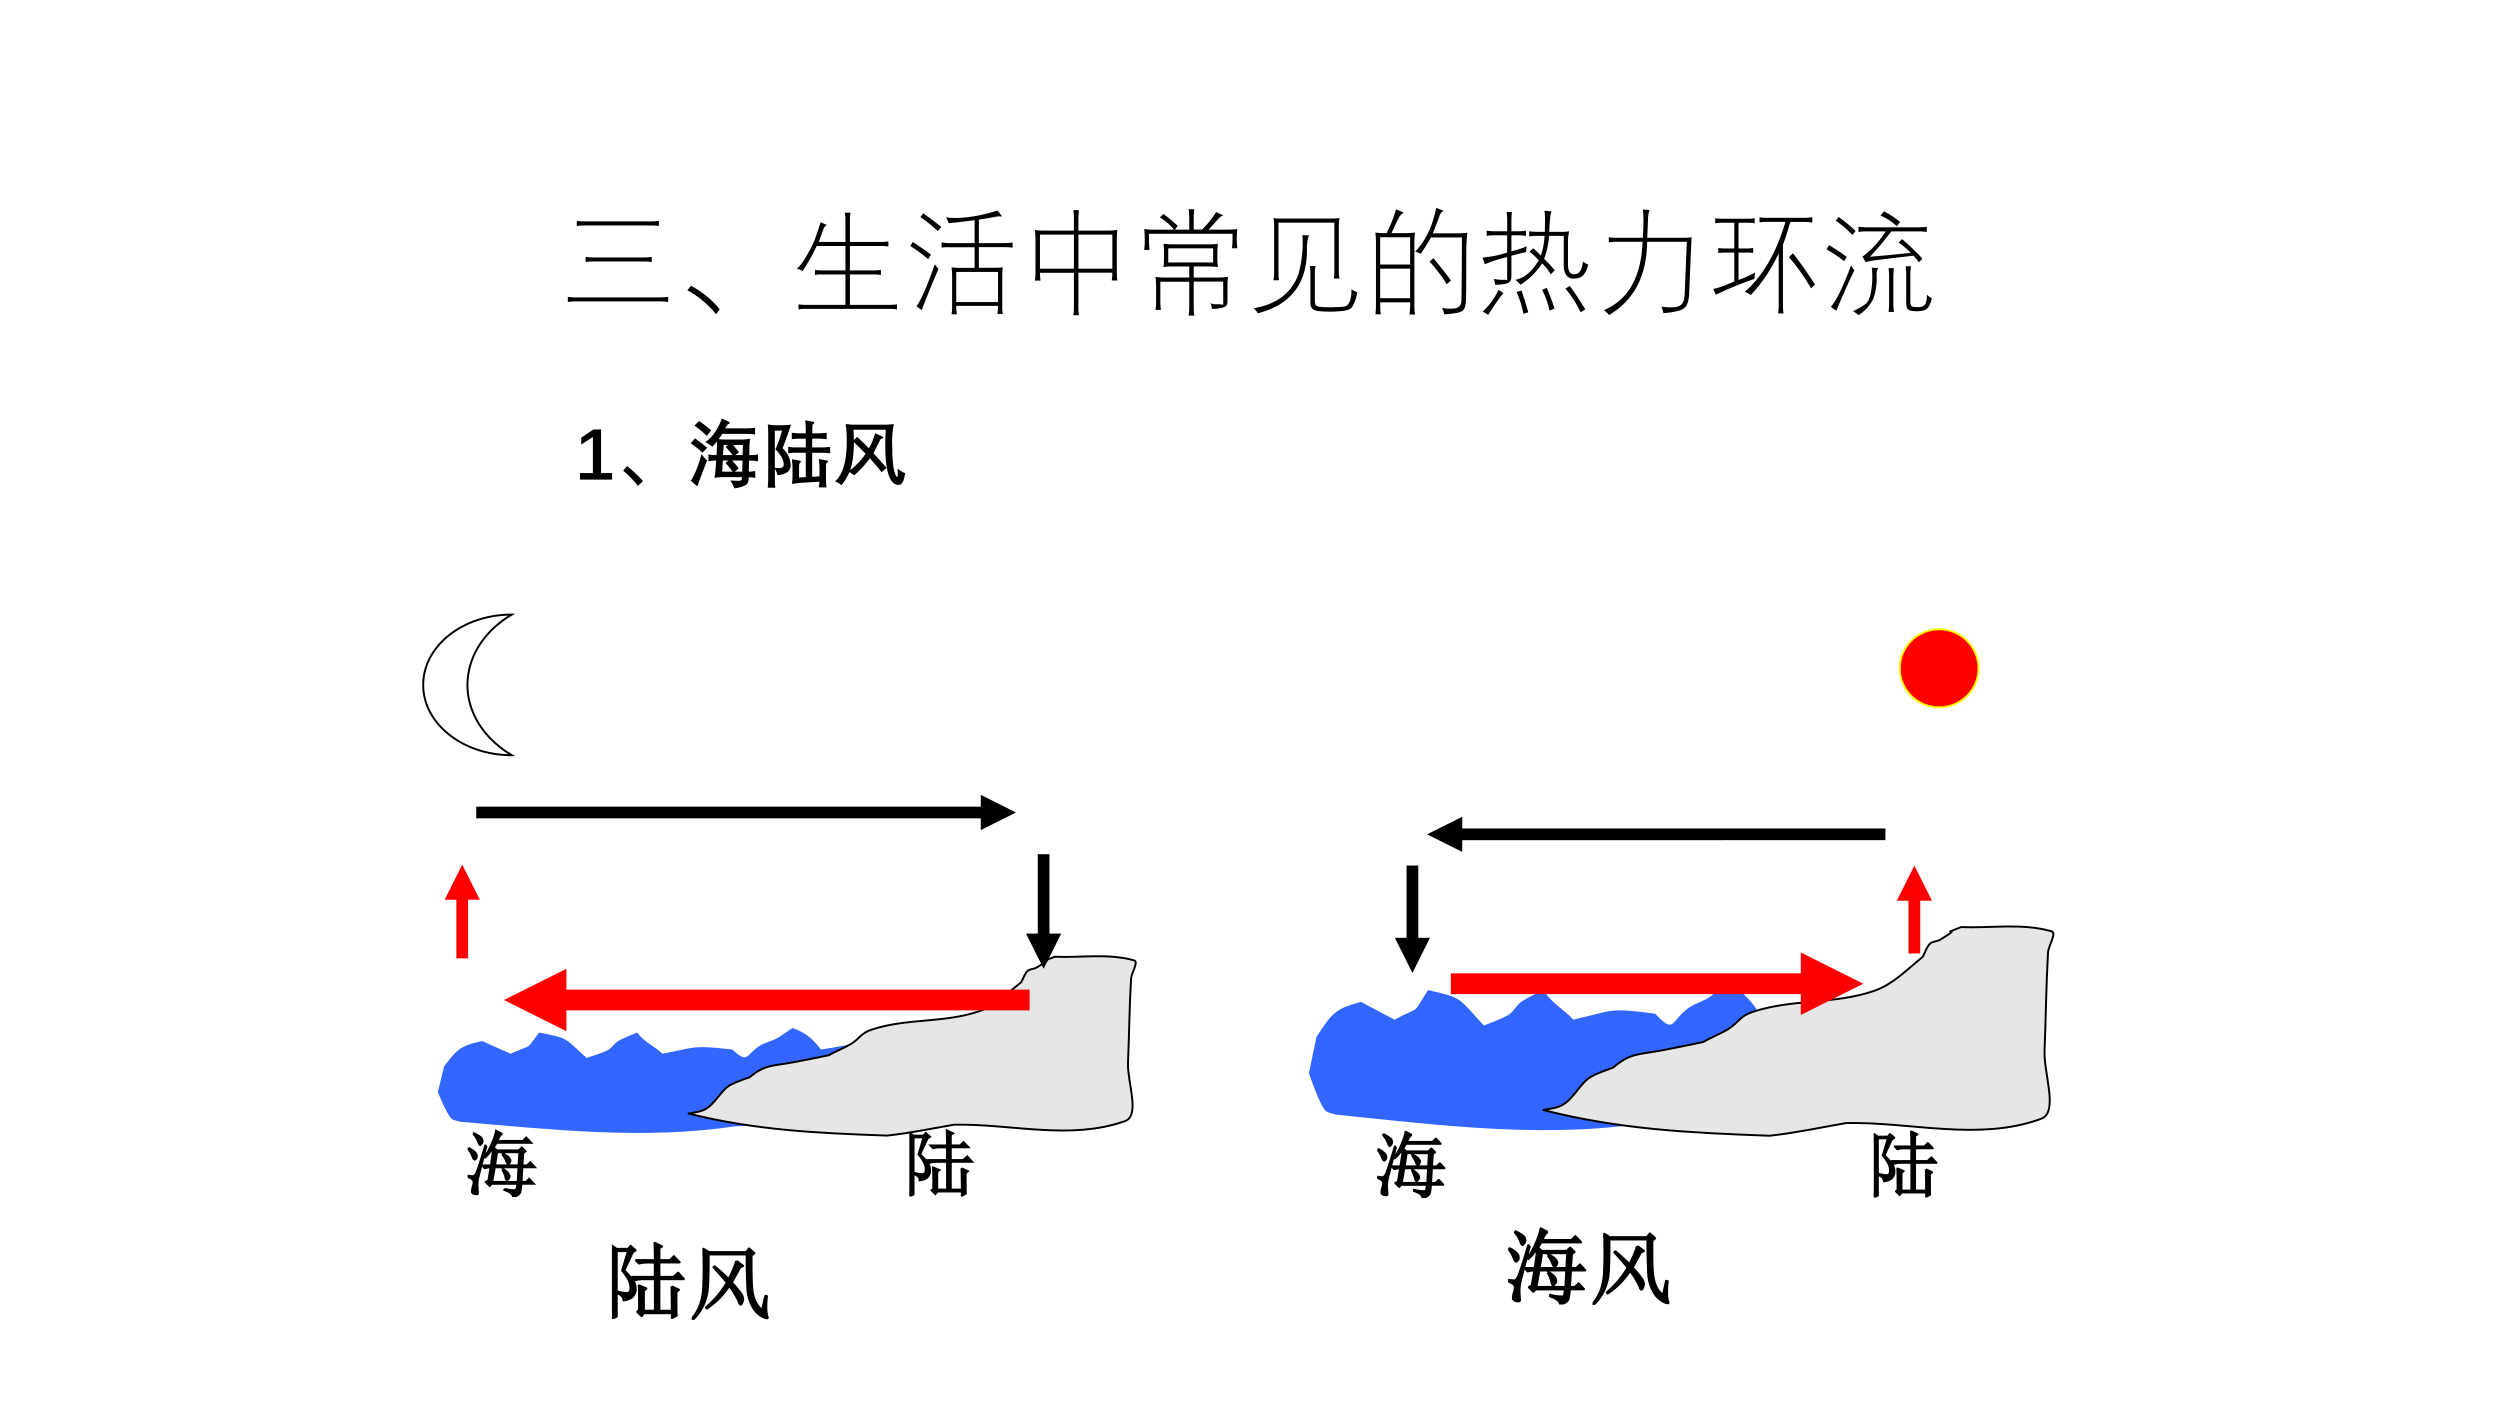 <svg xmlns="http://www.w3.org/2000/svg" xmlns:xlink="http://www.w3.org/1999/xlink" width="1280" height="720" viewBox="0 0 960 540"><rect x="0" y="0" width="960" height="540" fill="#333333" stroke="none"/><g data-name="P"><clipPath id="a"><path fill-rule="evenodd" d="M0 540h960V0H0Z"/></clipPath><g clip-path="url(#a)"><path fill="#fff" fill-rule="evenodd" d="M0 540h960V0H0Z"/></g></g><g data-name="P"><symbol id="b"><path d="M0 .09h.178v.495L.018.482v.094l.167.112H.29V.09h.152V0H0v.09Z"/></symbol><use xlink:href="#b" transform="matrix(27.96 0 0 -27.96 222.696 184.162)"/><symbol id="c"><path d="m0 .209.054.063C.131.21.204.142.272.066L.202 0C.138.081.071.151 0 .209Z"/></symbol><symbol id="d"><path d="M.43.959.519.916C.53.91.536.903.536.896.535.89.528.883.515.88.507.876.5.869.494.858L.492.854a1.18 1.18 0 0 0-.018-.03h.307c.033 0 .067.003.104.008V.738a.707.707 0 0 1-.104.01H.435a1.372 1.372 0 0 0-.05-.073A.587.587 0 0 1 .465.67H.71c.026 0 .062.003.108.01a.59.59 0 0 1-.01-.094L.805.456h.024c.031 0 .063.003.096.01V.37a.688.688 0 0 1-.096.01H.803L.799.228h.008a.52.52 0 0 1 .08.01V.142a.488.488 0 0 1-.08.01h-.01a.18.18 0 0 0 0-.02C.795.09.782.061.757.045A.415.415 0 0 0 .6 0a.471.471 0 0 1-.055.107A3.887 3.887 0 0 1 .648.103C.687.102.705.111.703.13l.002.023H.441A.816.816 0 0 1 .327.144.54.54 0 0 1 .34.238l.011.143H.34a.704.704 0 0 1-.096-.01v.094A.552.552 0 0 1 .339.456h.017l.006.13c0 .023 0 .042-.002.057A1.49 1.49 0 0 0 .299.571.706.706 0 0 1 .2.635C.29.69.368.798.43.96M.226.383A26.298 26.298 0 0 1 .091.027L.002.104C.058.188.107.311.15.472A.374.374 0 0 1 .226.383M.051.86l.064.064C.16.894.217.851.282.797L.222.719A1.24 1.24 0 0 1 .052.86M0 .617l.06.069C.128.637.184.594.226.557L.163.488C.112.538.057.58 0 .618M.66.272.605.228h.103l.005.153H.572A1.62 1.62 0 0 0 .66.273M.442.38.433.228h.143a1.282 1.282 0 0 1-.097.12l.04.033H.442m.222.113L.611.456h.102l.005.14H.582C.618.553.646.52.664.493M.446.456h.129A1.116 1.116 0 0 1 .48.57l.034.026h-.06L.444.456Z"/></symbol><symbol id="e"><path d="M.376.554h.146v.12H.425A1.23 1.23 0 0 1 .33.667v.089A1.16 1.16 0 0 1 .425.748h.097v.07c0 .017-.003.053-.008.108L.606.91C.626.907.636.902.639.896.641.89.635.882.621.872.615.869.612.853.612.826V.748h.097c.024 0 .058.003.1.007V.667C.768.671.736.674.71.675h-.1V.554h.147c.026 0 .06.003.1.008V.474A2.344 2.344 0 0 1 .76.48H.61V.15A2.154 2.154 0 0 1 .71.157v.129C.71.302.707.338.702.394L.796.378C.817.374.828.369.829.364.83.36.823.35.807.337.802.334.8.319.8.294V.105C.8.073.803.04.807.005H.702A1.767 1.767 0 0 1 .71.083L.442.067a1.721 1.721 0 0 1-.11-.015c.005.042.008.076.008.1v.13C.34.3.337.337.332.393L.424.376C.442.373.452.368.454.363V.36C.454.354.45.347.44.338A.026.026 0 0 1 .432.323.183.183 0 0 1 .43.29V.14l.092.007v.334H.376A.876.876 0 0 1 .281.473v.09a.938.938 0 0 1 .095-.01M.001.87A.667.667 0 0 1 .106.858h.09c.016 0 .056.003.122.008A3.944 3.944 0 0 0 .203.544a.334.334 0 0 0 .112-.23C.315.23.255.183.135.173A.324.324 0 0 1 .098.26V.095C.097.08.099.049.104 0H0l.006.094v.672C.006.794.004.829 0 .87M.097.785v-.51A.651.651 0 0 1 .152.27C.198.27.22.287.219.321.219.336.216.354.21.375a.384.384 0 0 1-.106.152C.144.614.174.7.195.785H.098Z"/></symbol><symbol id="f"><path d="M.478.37A1.417 1.417 0 0 0 .263.136a.31.31 0 0 1-.066.044A.772.772 0 0 0 .089 0 .312.312 0 0 1 0 .051c.108.1.162.283.161.553 0 .04 0 .08-.003.124A.944.944 0 0 1 .145.84C.199.835.239.832.265.832H.69c.028 0 .067.003.118.008A1.222 1.222 0 0 1 .786.523c0-.208.019-.34.055-.398.005-.007.01-.01.013-.01C.858.117.86.12.861.127A2.2 2.2 0 0 1 .86.229.392.392 0 0 1 .962.165C.95.062.922.008.875.004.752.006.691.185.69.542c0 .076.002.149.006.22H.254L.258.618l.045.047C.373.601.426.548.465.508A.778.778 0 0 1 .55.715L.63.678C.653.668.664.661.663.656.664.65.654.644.632.636.627.633.62.623.61.605A4.366 4.366 0 0 0 .528.44c.06-.065.12-.132.18-.202L.639.178A2.755 2.755 0 0 1 .478.37m-.22.215C.258.425.242.3.208.208A.918.918 0 0 1 .42.432a5.469 5.469 0 0 1-.162.16V.585Z"/></symbol><use xlink:href="#c" transform="matrix(27.96 0 0 -27.96 239.31 186.579)"/><use xlink:href="#d" transform="matrix(27.96 0 0 -27.96 265.208 187.507)"/><use xlink:href="#e" transform="matrix(27.96 0 0 -27.96 294.82 187.302)"/><use xlink:href="#f" transform="matrix(27.96 0 0 -27.96 320.65 186.333)"/><symbol id="g"><path d="M-2147483500-2147483500Z"/></symbol><use xlink:href="#g" transform="matrix(27.96 0 0 -27.96 60043638000 -60043638000)"/></g><path fill="#36f" fill-rule="evenodd" d="M170.54 409.5c5.29-7.13 6.87-8 14.58-9.75 2.42 1.12 4.83 2.12 7.25 3.25 1.2.5 3.71 1.62 3.71 1.62 8.92-4 5.39-.87 10.96-8.12 11.61 2.25 9.57 2 18.21 9.75 1.39-.5 6.87-2.13 8.54-3.25 1.3-.88 2.32-2.5 3.62-3.25 2.33-1.38 7.25-3.25 7.25-3.25 2.97 3.87 6.32 5 9.75 8.12 13.38-2.5 10.96-3.37 26.75-1.62 6.5 5.87 4.92 2 10.96-1.63 2.32-1.37 5.02-1.75 7.25-3.25 1.67-1.12 3.25-2.25 4.92-3.37 4.83 1.75 7.34 3.62 10.96 8.25 9.29-1.25 15.42-3.63 24.24-1.63.47.5 5.76 7 4.92 8.13-1.76 2.37-4.92 1.12-7.33 1.62-7.71 3.63-14.21 9.75-21.83 13.13-10.03 13-13.38 7-32.88 8.25-35.11 5.25-70.59 1.25-105.79-1.75-1.21-.5-2.7-.38-3.63-1.63-2.04-2.75-4.82-9.75-4.82-9.75.83-3.25 2.41-9.87 2.41-9.87Z" data-name="P"/><g data-name="P"><path fill="#e7e6e6" fill-rule="evenodd" d="M264.38 427.61c1.96-.43 4.02-.54 5.9-1.4 4.3-1.92 6.27-7.5 10.48-9.75 2.24-1.17 7.08-2.78 7.08-2.78 5.91-4.93 8.68-4.29 16.38-5.68 4.66-.86 14.06-2.79 14.06-2.79 2.69-1.6 5.55-2.57 8.24-4.17 3.76-2.25 3.76-4.18 8.24-5.68 13.25-4.4 27.67-2.47 41.01-6.97 6.35-2.14 11.01-6.96 16.38-11.25.81-1.39 1.26-3.1 2.33-4.18.99-.96 2.42-.75 3.49-1.39 9.14-5.36-1.61-.75 7.08-4.18 10.12.43 20.59-1.39 30.44 1.4 1.88.53-.98 4.6-1.16 6.96-.63 10.71-.72 21.54-1.17 32.25-.35 7.5 4.84 20.36-1.16 22.5-20.95 7.5-43.79.96-65.63 1.39-8.87 1.5-16.75 3.22-25.79 4.18-26.96-.96-50.33-2.03-76.2-8.46Z"/><path fill="none" stroke="#000" stroke-linejoin="round" stroke-width=".75" d="M264.38 427.61c1.96-.43 4.02-.54 5.9-1.4 4.3-1.92 6.27-7.5 10.48-9.75 2.24-1.17 7.08-2.78 7.08-2.78 5.91-4.93 8.68-4.29 16.38-5.68 4.66-.86 14.06-2.79 14.06-2.79 2.69-1.6 5.55-2.57 8.24-4.17 3.76-2.25 3.76-4.18 8.24-5.68 13.25-4.4 27.67-2.47 41.01-6.97 6.35-2.14 11.01-6.96 16.38-11.25.81-1.39 1.26-3.1 2.33-4.18.99-.96 2.42-.75 3.49-1.39 9.14-5.36-1.61-.75 7.08-4.18 10.12.43 20.59-1.39 30.44 1.4 1.88.53-.98 4.6-1.16 6.96-.63 10.71-.72 21.54-1.17 32.25-.35 7.5 4.84 20.36-1.16 22.5-20.95 7.5-43.79.96-65.63 1.39-8.87 1.5-16.75 3.22-25.79 4.18-26.96-.96-50.33-2.03-76.2-8.46Z"/></g><path fill="red" d="M395.38 380H213.5v8h181.88Zm-177.88-8-24 12 24 12ZM179.75 368v-24.75h-4.5V368Zm4.5-22.5L177.5 332l-6.75 13.5Z" data-name="P"/><path d="M403 328v32.75h-4.5V328Zm4.5 30.5-6.75 13.5-6.75-13.5ZM182.87 309.75h196.01v4.5H182.87Zm193.75-4.5 13.5 6.75-13.5 6.75Z" data-name="P"/><g data-name="P"><path fill="#fff" fill-rule="evenodd" d="M196.5 290c-18.78 0-34-12.09-34-27s15.22-27 34-27c-18.78 11.18-22.58 32.34-8.5 47.25 2.42 2.56 5.28 4.83 8.5 6.75Z"/><path fill="none" stroke="#000" stroke-miterlimit="8" stroke-width=".75" d="M196.5 290c-18.78 0-34-12.09-34-27s15.22-27 34-27c-18.78 11.18-22.58 32.34-8.5 47.25 2.42 2.56 5.28 4.83 8.5 6.75Z"/></g><g data-name="P"><symbol id="h"><path d="m.7.434.01.183H.403L.375.434h.324M.285.227.316.41A.312.312 0 0 1 .234.398L.2.434H.32L.355.68.402.64h.301l.04.04.05-.051L.762.605.75.434h.066L.86.477.922.41H.75L.738.207h.063L.844.25.906.184H.738a1.822 1.822 0 0 0-.015-.11C.717.043.685.018.625 0 .622.04.582.072.504.098v.015A.591.591 0 0 1 .64.093c.015 0 .026.007.03.02.006.013.01.037.013.07H.332L.301.154.25.206l.035.02m.192.359L.48.598C.533.572.563.55.57.535.58.522.586.512.586.504A.057.057 0 0 0 .574.469C.566.459.561.453.56.453.55.453.542.466.53.493a.278.278 0 0 1-.054.093M.473.383.48.39C.527.359.555.335.563.316a.094.094 0 0 0 .011-.03C.574.274.57.262.56.25.55.24.544.234.539.234.531.234.525.246.52.27a.374.374 0 0 1-.046.113M.688.207.699.41H.371L.336.207h.351m-.214.66L.445.847.402.77h.356l.047.046.066-.07H.395a.89.89 0 0 0-.153-.2L.234.556c.042.06.076.122.102.187A.73.73 0 0 1 .39.91L.473.867M.258.703A28.58 28.58 0 0 1 .145.27.493.493 0 0 1 .133.152C.135.105.138.072.14.055.14.045.134.039.12.039a.129.129 0 0 0-.039.008C.066.052.059.064.059.082c0 .013.004.033.011.059a.23.23 0 0 1 .012.062.052.052 0 0 1-.02.043A.17.17 0 0 1 0 .277l.004.016a.669.669 0 0 1 .07-.008C.087.288.1.3.114.32c.015.024.058.153.128.387L.258.703M.012.676c.07-.04.106-.072.11-.098C.125.552.123.535.112.528.105.52.1.515.098.515.088.516.077.53.066.559a.342.342 0 0 1-.062.105l.008.012M.09.875C.158.839.193.814.195.801A.09.09 0 0 0 .203.77.053.053 0 0 0 .187.73C.18.72.174.715.172.715.164.715.156.728.148.754a.352.352 0 0 1-.066.11L.09.874Z"/></symbol><use xlink:href="#h" transform="matrix(27.96 0 0 -27.96 179.593 459.677)"/><use xlink:href="#h" fill="none" stroke="#000" stroke-miterlimit="8" stroke-width=".029" transform="matrix(27.96 0 0 -27.96 179.593 459.677)"/><symbol id="i"><path d="M-2147483500-2147483500Z"/></symbol><use xlink:href="#i" transform="matrix(27.96 0 0 -27.96 60043638000 -60043638000)"/><use xlink:href="#i" transform="matrix(27.96 0 0 -27.96 60043638000 -60043638000)"/><use xlink:href="#i" transform="matrix(27.96 0 0 -27.96 60043638000 -60043638000)"/><use xlink:href="#i" transform="matrix(27.96 0 0 -27.96 60043638000 -60043638000)"/><use xlink:href="#i" transform="matrix(27.96 0 0 -27.96 60043638000 -60043638000)"/><use xlink:href="#i" transform="matrix(27.96 0 0 -27.96 60043638000 -60043638000)"/><use xlink:href="#i" transform="matrix(27.96 0 0 -27.96 60043638000 -60043638000)"/><use xlink:href="#i" transform="matrix(27.96 0 0 -27.96 60043638000 -60043638000)"/><use xlink:href="#i" transform="matrix(27.96 0 0 -27.96 60043638000 -60043638000)"/><use xlink:href="#i" transform="matrix(27.96 0 0 -27.96 60043638000 -60043638000)"/><use xlink:href="#i" transform="matrix(27.96 0 0 -27.96 60043638000 -60043638000)"/><use xlink:href="#i" transform="matrix(27.96 0 0 -27.96 60043638000 -60043638000)"/><use xlink:href="#i" transform="matrix(27.96 0 0 -27.96 60043638000 -60043638000)"/><use xlink:href="#i" transform="matrix(27.96 0 0 -27.96 60043638000 -60043638000)"/><use xlink:href="#i" transform="matrix(27.96 0 0 -27.96 60043638000 -60043638000)"/><use xlink:href="#i" transform="matrix(27.96 0 0 -27.96 60043638000 -60043638000)"/><use xlink:href="#i" transform="matrix(27.96 0 0 -27.96 60043638000 -60043638000)"/><use xlink:href="#i" transform="matrix(27.96 0 0 -27.96 60043638000 -60043638000)"/><use xlink:href="#i" transform="matrix(27.96 0 0 -27.96 60043638000 -60043638000)"/><use xlink:href="#i" transform="matrix(27.96 0 0 -27.96 60043638000 -60043638000)"/><symbol id="j"><path d="M.715.387.8.347.77.32c0-.159 0-.252.003-.28L.72.011V.07H.383L.355.035l-.05.05.023.02C.328.27.327.367.324.398L.41.363.38.336V.094h.137v.383H.375A.355.355 0 0 1 .281.465L.246.5h.27v.176H.418A.355.355 0 0 1 .324.664L.29.7h.227c0 .06-.002.13-.004.207L.598.867.566.847V.7h.13l.046.047.067-.07H.566V.5h.172l.055.05.066-.073H.566V.094H.72C.719.253.717.35.715.387M.055.312V.028L0 0c.003.076.004.23.004.465 0 .237-.001.374-.004.41l.055-.04h.14l.028.036.058-.05L.246.796.145.578A.883.883 0 0 0 .242.473a.176.176 0 0 0 .04-.11A.121.121 0 0 0 .25.27C.23.246.193.23.14.223c0 .039-.028.069-.085.09m.14.5h-.14V.328A.497.497 0 0 1 .172.305C.188.305.2.31.21.32c.013.01.017.038.012.082C.217.447.185.505.125.578l.07.235Z"/></symbol><use xlink:href="#j" transform="matrix(27.96 0 0 -27.96 349.242 459.459)"/><use xlink:href="#j" fill="none" stroke="#000" stroke-miterlimit="8" stroke-width=".029" transform="matrix(27.96 0 0 -27.96 349.242 459.459)"/><use xlink:href="#i" transform="matrix(27.96 0 0 -27.96 60043638000 -60043638000)"/></g><path fill="#36f" fill-rule="evenodd" d="M505.47 398.33c6.22-9.94 8.08-11.16 17.15-13.6 2.84 1.57 5.68 2.96 8.52 4.53 1.42.7 4.37 2.27 4.37 2.27 10.49-5.58 6.34-1.22 12.9-11.34 13.66 3.14 11.25 2.79 21.42 13.61 1.63-.7 8.08-2.97 10.05-4.54 1.53-1.22 2.73-3.49 4.26-4.53 2.73-1.92 8.52-4.54 8.52-4.54 3.5 5.41 7.43 6.98 11.48 11.34 15.73-3.49 12.89-4.71 31.46-2.27 7.65 8.2 5.8 2.79 12.9-2.27 2.73-1.91 5.9-2.44 8.52-4.53 1.97-1.57 3.83-3.14 5.79-4.71 5.68 2.44 8.63 5.06 12.9 11.51 10.92-1.74 18.13-5.06 28.52-2.27.54.7 6.77 9.77 5.79 11.34-2.08 3.32-5.79 1.57-8.64 2.27-9.06 5.06-16.71 13.6-25.67 18.31-11.8 18.14-15.74 9.77-38.68 11.51-41.31 7.33-83.05 1.75-124.46-2.44-1.42-.7-3.17-.52-4.26-2.26-2.41-3.84-5.68-13.61-5.68-13.61.98-4.53 2.84-13.78 2.84-13.78Z" data-name="P"/><g data-name="P"><path fill="red" fill-rule="evenodd" d="M729.5 256.63c0-8.29 6.77-15 15.13-15 8.35 0 15.12 6.71 15.12 15 0 8.28-6.77 15-15.12 15-8.36 0-15.13-6.72-15.13-15Z"/><path fill="none" stroke="#ff0" stroke-linejoin="round" stroke-width=".75" d="M729.5 256.63c0-8.29 6.77-15 15.13-15 8.35 0 15.12 6.71 15.12 15 0 8.28-6.77 15-15.12 15-8.36 0-15.13-6.72-15.13-15Z"/></g><g data-name="P"><use xlink:href="#h" transform="matrix(27.96 0 0 -27.96 528.863 460.061)"/><use xlink:href="#h" fill="none" stroke="#000" stroke-linejoin="round" stroke-width=".029" transform="matrix(27.96 0 0 -27.96 528.863 460.061)"/><use xlink:href="#i" transform="matrix(27.96 0 0 -27.96 60043638000 -60043638000)"/><use xlink:href="#i" transform="matrix(27.96 0 0 -27.96 60043638000 -60043638000)"/><use xlink:href="#i" transform="matrix(27.96 0 0 -27.96 60043638000 -60043638000)"/><use xlink:href="#i" transform="matrix(27.96 0 0 -27.96 60043638000 -60043638000)"/><use xlink:href="#i" transform="matrix(27.96 0 0 -27.96 60043638000 -60043638000)"/><use xlink:href="#i" transform="matrix(27.96 0 0 -27.96 60043638000 -60043638000)"/><use xlink:href="#i" transform="matrix(27.96 0 0 -27.96 60043638000 -60043638000)"/><use xlink:href="#i" transform="matrix(27.96 0 0 -27.96 60043638000 -60043638000)"/><use xlink:href="#i" transform="matrix(27.96 0 0 -27.96 60043638000 -60043638000)"/><use xlink:href="#i" transform="matrix(27.96 0 0 -27.96 60043638000 -60043638000)"/><use xlink:href="#i" transform="matrix(27.96 0 0 -27.96 60043638000 -60043638000)"/><use xlink:href="#i" transform="matrix(27.96 0 0 -27.96 60043638000 -60043638000)"/><use xlink:href="#i" transform="matrix(27.96 0 0 -27.96 60043638000 -60043638000)"/><use xlink:href="#i" transform="matrix(27.96 0 0 -27.96 60043638000 -60043638000)"/><use xlink:href="#i" transform="matrix(27.96 0 0 -27.96 60043638000 -60043638000)"/><use xlink:href="#i" transform="matrix(27.96 0 0 -27.96 60043638000 -60043638000)"/><use xlink:href="#i" transform="matrix(27.96 0 0 -27.96 60043638000 -60043638000)"/><use xlink:href="#i" transform="matrix(27.96 0 0 -27.96 60043638000 -60043638000)"/><use xlink:href="#i" transform="matrix(27.96 0 0 -27.96 60043638000 -60043638000)"/><use xlink:href="#i" transform="matrix(27.96 0 0 -27.96 60043638000 -60043638000)"/><use xlink:href="#i" transform="matrix(27.96 0 0 -27.96 60043638000 -60043638000)"/><use xlink:href="#i" transform="matrix(27.96 0 0 -27.96 60043638000 -60043638000)"/><use xlink:href="#i" transform="matrix(27.96 0 0 -27.96 60043638000 -60043638000)"/><use xlink:href="#j" transform="matrix(27.96 0 0 -27.96 719.532 459.843)"/><use xlink:href="#j" fill="none" stroke="#000" stroke-linejoin="round" stroke-width=".029" transform="matrix(27.96 0 0 -27.96 719.532 459.843)"/><use xlink:href="#i" transform="matrix(27.96 0 0 -27.96 60043638000 -60043638000)"/></g><g data-name="P"><symbol id="k"><path d="M.535.703.613.645.578.629A50.155 50.155 0 0 0 .477.445.988.988 0 0 0 .586.316a.127.127 0 0 0 .027-.07.092.092 0 0 0-.011-.039C.596.191.592.184.586.184.578.184.57.197.563.223A1.12 1.12 0 0 1 .449.41.929.929 0 0 0 .18.137L.173.148c.096.081.18.18.25.297-.031.04-.085.1-.16.184l.011.008A2.17 2.17 0 0 0 .441.484a1.07 1.07 0 0 1 .094.22m.309-.59.039.171.015-.004A.989.989 0 0 1 .891.117.318.318 0 0 1 .906.031C.91.023.906.02.898.02a.2.2 0 0 0-.066.027.299.299 0 0 0-.102.11.5.5 0 0 0-.062.234A7.727 7.727 0 0 0 .66.785H.2C.2.57.196.432.19.375A.58.58 0 0 0 .011 0L0 .008a.564.564 0 0 1 .11.199c.018.065.028.13.03.195a5.185 5.185 0 0 1 0 .446l.067-.04h.445l.035.044.06-.055L.714.77C.712.569.715.432.723.36A.471.471 0 0 1 .77.2.34.34 0 0 1 .844.112Z"/></symbol><use xlink:href="#j" transform="matrix(32.064 0 0 -32.064 234.98 506.42)"/><use xlink:href="#k" transform="matrix(32.064 0 0 -32.064 265.638 506.795)"/><use xlink:href="#j" fill="none" stroke="#000" stroke-linejoin="round" stroke-width=".029" transform="matrix(32.064 0 0 -32.064 234.98 506.42)"/><use xlink:href="#k" fill="none" stroke="#000" stroke-linejoin="round" stroke-width=".029" transform="matrix(32.064 0 0 -32.064 265.638 506.795)"/><symbol id="l"><path d="M-2147483500-2147483500Z"/></symbol><use xlink:href="#l" transform="matrix(32.064 0 0 -32.064 68856909000 -68856909000)"/></g><g data-name="P"><use xlink:href="#h" transform="matrix(32.04 0 0 -32.04 579.146 500.908)"/><use xlink:href="#k" transform="matrix(32.04 0 0 -32.04 611.557 501.033)"/><use xlink:href="#h" fill="none" stroke="#000" stroke-linejoin="round" stroke-width=".029" transform="matrix(32.04 0 0 -32.04 579.146 500.908)"/><use xlink:href="#k" fill="none" stroke="#000" stroke-linejoin="round" stroke-width=".029" transform="matrix(32.04 0 0 -32.04 611.557 501.033)"/><use xlink:href="#l" transform="matrix(32.04 0 0 -32.04 68805370000 -68805370000)"/></g><g data-name="P"><path fill="#e7e6e6" fill-rule="evenodd" d="M592.63 426.25c2.24-.5 4.59-.62 6.73-1.62 4.91-2.25 7.15-8.75 11.95-11.38 2.55-1.38 8.07-3.25 8.07-3.25 6.74-5.75 9.9-5 18.69-6.63 5.31-1 16.03-3.25 16.03-3.25 3.06-1.87 6.33-3 9.39-4.87 4.29-2.63 4.29-4.88 9.4-6.63 15.11-5.12 31.55-2.87 46.77-8.12 7.25-2.5 12.56-8.13 18.68-13.13.92-1.62 1.43-3.62 2.66-4.87 1.12-1.13 2.75-.88 3.98-1.63 10.42-6.25-1.84-.87 8.07-4.87 11.54.5 23.48-1.63 34.72 1.62 2.14.63-1.13 5.38-1.33 8.13-.72 12.5-.82 25.12-1.33 37.62-.41 8.76 5.52 23.76-1.33 26.26-23.89 8.75-49.93 1.12-74.85 1.62-10.11 1.75-19.09 3.75-29.41 4.88-30.73-1.13-57.38-2.38-86.89-9.88Z"/><path fill="none" stroke="#000" stroke-linejoin="round" stroke-width=".75" d="M592.63 426.25c2.24-.5 4.59-.62 6.73-1.62 4.91-2.25 7.15-8.75 11.95-11.38 2.55-1.38 8.07-3.25 8.07-3.25 6.74-5.75 9.9-5 18.69-6.63 5.31-1 16.03-3.25 16.03-3.25 3.06-1.87 6.33-3 9.39-4.87 4.29-2.63 4.29-4.88 9.4-6.63 15.11-5.12 31.55-2.87 46.77-8.12 7.25-2.5 12.56-8.13 18.68-13.13.92-1.62 1.43-3.62 2.66-4.87 1.12-1.13 2.75-.88 3.98-1.63 10.42-6.25-1.84-.87 8.07-4.87 11.54.5 23.48-1.63 34.72 1.62 2.14.63-1.13 5.38-1.33 8.13-.72 12.5-.82 25.12-1.33 37.62-.41 8.76 5.52 23.76-1.33 26.26-23.89 8.75-49.93 1.12-74.85 1.62-10.11 1.75-19.09 3.75-29.41 4.88-30.73-1.13-57.38-2.38-86.89-9.88Z"/></g><path fill="red" d="M557.12 373.75H695.5v8H557.12Zm134.38-8 24 12-24 12Z" data-name="P"/><path d="m724 318.12-164.75.01v4.5l164.75-.01Zm-162.5-4.49-13.5 6.75 13.5 6.75Z" data-name="P"/><path fill="red" d="M737.37 366.13v-22.5h-4.5v22.5Zm4.5-20.25-6.75-13.5-6.75 13.5Z" data-name="P"/><path d="M544.62 332.37v30h-4.5v-30Zm4.5 27.75-6.75 13.5-6.75-13.5Z" data-name="P"/><g data-name="P"><symbol id="m"><path d="M.063.04h.745c.018 0 .04.002.066.005V0a.406.406 0 0 1-.066.005H.063A.436.436 0 0 1 0 0v.045A.33.33 0 0 1 .063.04m.664.627H.142A.484.484 0 0 1 .078.662v.045A.396.396 0 0 1 .142.702h.585c.017 0 .039.002.066.005V.662a.504.504 0 0 1-.066.005M.22.388h.444c.02 0 .042.002.067.005V.348a.44.44 0 0 1-.067.005H.22A.447.447 0 0 1 .155.348v.045A.476.476 0 0 1 .22.388Z"/></symbol><symbol id="n"><path d="M.282.043.25 0A.824.824 0 0 1 0 .209l.032.039a.81.81 0 0 0 .25-.205Z"/></symbol><symbol id="o"><path d="M0 .358c.025.007.068.069.13.186C.153.59.18.662.209.76L.267.735C.251.733.24.717.23.688a4.185 4.185 0 0 0-.037-.1h.233V.78A.336.336 0 0 1 .42.843H.47A.346.346 0 0 1 .465.78V.588h.273A.36.36 0 0 1 .8.593V.548a.39.39 0 0 1-.063.005H.465V.34h.207c.023 0 .044.002.063.005V.3a.378.378 0 0 1-.063.005H.465V.04h.348c.023 0 .043.001.062.005V0a.377.377 0 0 1-.062.005H.08A.281.281 0 0 1 .017 0v.045A.3.3 0 0 1 .08.04h.346v.265H.22A.253.253 0 0 1 .16.3v.045A.311.311 0 0 1 .221.34h.205v.213h-.25A1.775 1.775 0 0 0 .053.335.496.496 0 0 1 0 .358Z"/></symbol><symbol id="p"><path d="M.56.621v.2C.484.811.409.801.333.795a.24.24 0 0 1-.022.05A.836.836 0 0 1 .386.84C.5.84.623.862.76.905l.04-.052A.216.216 0 0 1 .74.85 2.756 2.756 0 0 0 .597.826V.621h.22c.026 0 .05.002.074.005V.581a.475.475 0 0 1-.072.005H.597v-.18h.138a.61.61 0 0 1 .07.004.593.593 0 0 1-.004-.07V.071C.8.05.802.027.806.004H.759A.476.476 0 0 1 .764.07v.004H.4V.068A.39.39 0 0 1 .406 0H.359a.41.41 0 0 1 .005.067v.269A.69.69 0 0 1 .359.41.453.453 0 0 1 .424.405H.56v.18H.337A.44.44 0 0 1 .272.582v.045A.38.38 0 0 1 .337.621H.56M.4.371V.107h.364V.37H.4M0 .595l.021.036A3.69 3.69 0 0 0 .18.521L.155.481C.105.524.054.562 0 .595M.053.071c.04.051.093.173.16.366a.174.174 0 0 1 .033-.04 7.91 7.91 0 0 1-.147-.36L.053.07m.034.777.025.033C.168.842.222.801.27.761L.239.726a1.133 1.133 0 0 1-.152.122Z"/></symbol><symbol id="q"><path d="M.049.302H0a.556.556 0 0 1 .005.07v.299C.005.69.003.714 0 .743A.489.489 0 0 1 .075.738H.34v.107a.547.547 0 0 1-.005.071h.049A.602.602 0 0 1 .379.844V.738H.64c.024 0 .05.002.078.005A.623.623 0 0 1 .714.668V.373c0-.021.001-.045.005-.07h-.05c.004.02.006.043.006.068H.379V.07C.379.047.38.024.384 0H.335A.507.507 0 0 1 .34.07V.37H.044c0-.021.002-.045.005-.07M.044.704V.406H.34v.297H.044m.335 0V.406h.296v.297H.379Z"/></symbol><symbol id="r"><path d="M0 .754A.637.637 0 0 1 .08.749h.18a.484.484 0 0 1-.123.107l.031.03C.218.848.26.813.292.782L.268.749h.125v.104a.53.53 0 0 1-.005.074h.049A.637.637 0 0 1 .432.852V.75h.072a.723.723 0 0 1 .123.153L.69.873A.102.102 0 0 1 .651.849a2.511 2.511 0 0 0-.09-.1h.177c.02 0 .045.002.074.005A.734.734 0 0 1 .807.68V.657C.807.634.81.61.812.587H.765A.62.62 0 0 1 .77.656v.057H.042V.646c0-.02.002-.045.005-.074H0c.004.03.006.054.005.074v.03C.005.7.004.727 0 .755M.1.337A.498.498 0 0 1 .18.332h.213v.096H.238a.483.483 0 0 1-.07-.005.588.588 0 0 1 .005.07v.06a.504.504 0 0 1-.005.073.623.623 0 0 1 .075-.005h.325c.027 0 .052.002.075.005a.55.55 0 0 1-.005-.07v-.06c0-.025.002-.05.005-.073a.687.687 0 0 1-.077.005H.432V.332h.226c.02 0 .045.002.073.005A.648.648 0 0 1 .726.263V.136C.727.104.72.085.703.076A.283.283 0 0 0 .591.059a.132.132 0 0 1-.013.048.173.173 0 0 1 .065-.008h.01C.68.097.692.095.691.094.69.093.689.108.689.138v.158H.432v-.22C.432.046.434.02.437 0H.388c.003.024.004.05.005.075v.22H.141V.115C.141.1.143.079.146.05H.099a.484.484 0 0 1 .005.064v.145a.68.68 0 0 1-.005.078M.21.586V.463h.391v.123H.21Z"/></symbol><symbol id="s"><path d="M0 .044c.203.034.334.134.393.3a1.05 1.05 0 0 1 .034.338L.486.678C.474.66.468.627.466.577.474.267.331.075.037 0A.118.118 0 0 1 0 .044M.174.83A.274.274 0 0 1 .242.826H.68c.022 0 .045.001.07.005A.392.392 0 0 1 .744.764v-.4c0-.018.002-.04.005-.061H.7a.3.3 0 0 1 .005.062V.79H.218v-.44A.41.41 0 0 1 .223.288H.174C.178.308.18.33.18.35v.413A.306.306 0 0 1 .174.83m.68-.62C.868.2.884.19.904.184A.342.342 0 0 0 .86.054C.846.037.818.025.773.02A1.017 1.017 0 0 0 .57.019C.52.023.496.046.496.089v.259a.363.363 0 0 1-.005.064H.54A.363.363 0 0 1 .535.348V.107c0-.02.004-.034.013-.04C.556.06.575.056.605.054a1.432 1.432 0 0 1 .174.003C.83.059.855.11.854.21Z"/></symbol><symbol id="t"><path d="M0 .715A.615.615 0 0 1 .068.71h.03A1.2 1.2 0 0 1 .18.917L.247.889A.12.12 0 0 1 .201.838 5.771 5.771 0 0 1 .14.71h.134c.02 0 .044.002.071.005A.789.789 0 0 1 .34.639V.068A.66.66 0 0 1 .345 0H.298C.3.027.303.05.303.068v.039H.042V.069A.61.61 0 0 1 .047.002H0a.59.59 0 0 1 .005.067v.57A.814.814 0 0 1 0 .715M.042.4V.143h.261V.4H.042m0 .274V.436h.261v.238H.042M.346.549c.09.09.151.217.184.381L.596.904C.576.896.562.877.556.85A3.4 3.4 0 0 0 .5.708h.23c.015 0 .039.001.071.005A1.98 1.98 0 0 1 .792.55c0-.204 0-.337-.002-.398C.79.086.78.047.76.034.742.018.69.007.6.003a.183.183 0 0 1-.02.055A.381.381 0 0 1 .68.053c.047.003.07.027.07.073a36.963 36.963 0 0 1 .004.546h-.27A1.494 1.494 0 0 0 .395.53.387.387 0 0 1 .346.55M.472.462l.033.03c.06-.07.11-.136.153-.195L.622.265a1.36 1.36 0 0 1-.15.197Z"/></symbol><symbol id="u"><path d="m.41.55.032.03C.465.56.487.538.508.517c.017.043.028.1.033.171h-.07A.465.465 0 0 1 .407.683v.045A.518.518 0 0 1 .47.723h.073l.002.092A.638.638 0 0 1 .54.908L.602.9A.15.15 0 0 1 .59.848 1.641 1.641 0 0 1 .582.723h.109a.34.34 0 0 1 .064.005.481.481 0 0 1-.01-.074V.447C.744.384.761.353.797.353l.011.001c.039.005.061.041.067.11A.165.165 0 0 1 .922.438C.902.36.867.319.816.317a.152.152 0 0 0-.02-.002c-.058 0-.087.04-.088.118v.255H.58A.716.716 0 0 0 .537.487C.567.459.598.426.63.388L.595.353A.437.437 0 0 1 .52.448.637.637 0 0 0 .331.262a.383.383 0 0 1-.044.043C.364.32.431.376.49.475A.562.562 0 0 1 .41.55M.215.543v.15H.103A.512.512 0 0 1 .037.688v.045A.496.496 0 0 1 .103.728h.112v.101A.428.428 0 0 1 .21.896h.047A.502.502 0 0 1 .252.829V.728h.065c.017 0 .038.002.062.005V.688a.528.528 0 0 1-.062.005H.252v-.14c.059.015.103.03.133.044L.379.547A3.878 3.878 0 0 1 .252.515V.347C.253.312.245.29.228.281.215.271.176.264.111.261a.426.426 0 0 1-.012.052.386.386 0 0 1 .079-.008c.028 0 .041-.001.04-.003C.216.3.215.312.215.339v.164A1.042 1.042 0 0 1 .02.44L0 .499a.89.89 0 0 1 .215.044M.723.228l.038.024C.803.194.848.126.896.047L.855.022a.958.958 0 0 1-.132.206M.14.217l.045-.03C.174.187.13.124.05 0L.002.029a.584.584 0 0 1 .137.188M.628.055.584.036a.7.7 0 0 1-.065.182L.56.235C.585.177.607.117.628.055M.4.022.356.009a.752.752 0 0 1-.06.19L.34.211C.364.14.384.077.399.022Z"/></symbol><symbol id="v"><path d="M0 .043c.213.09.325.29.336.595H.109A.412.412 0 0 1 .042.633v.045A.405.405 0 0 1 .109.673h.229c.004.055.006.1.006.137a.912.912 0 0 1-.005.11L.397.915a.248.248 0 0 1-.013-.08A18.055 18.055 0 0 0 .377.673h.322a.4.4 0 0 1 .065.005A2.673 2.673 0 0 1 .76.605L.743.209C.742.13.727.082.701.063.68.04.619.025.518.016A.203.203 0 0 1 .5.073.758.758 0 0 1 .582.067c.04 0 .067.006.081.016.026.013.04.051.041.115l.018.44H.376C.373.341.262.128.044 0A.249.249 0 0 1 0 .043Z"/></symbol><symbol id="w"><path d="M0 .214c.03.003.09.024.183.064V.53H.105A.43.43 0 0 1 .044.526V.57A.402.402 0 0 1 .105.566h.078V.79H.077a.258.258 0 0 1-.06-.005V.83a.402.402 0 0 1 .06-.005h.218c.022 0 .044 0 .066.005V.785A.378.378 0 0 1 .295.79H.22V.566h.06c.023 0 .045 0 .068.005V.526A.339.339 0 0 1 .28.53H.22V.292a.836.836 0 0 1 .144.064.371.371 0 0 1-.005-.055A3.027 3.027 0 0 1 .023.163L0 .213M.276.19c.156.135.273.338.353.608H.463a.416.416 0 0 1-.06-.005v.045a.288.288 0 0 1 .06-.005h.33a.53.53 0 0 1 .07.005V.792a.473.473 0 0 1-.07.005H.673A.538.538 0 0 1 .654.739a1.444 1.444 0 0 0-.047-.14V.07C.607.048.609.024.612 0H.565A.5.5 0 0 1 .57.072v.453A1.342 1.342 0 0 0 .327.16a.378.378 0 0 1-.051.029m.61.061L.852.219C.79.324.727.414.659.49l.035.034C.763.436.827.345.887.25Z"/></symbol><symbol id="x"><path d="M0 .573.022.61C.097.565.148.53.176.507L.152.47C.108.507.057.541 0 .573m.037-.5C.081.118.14.238.214.434A.223.223 0 0 1 .242.391 7.093 7.093 0 0 1 .085.038L.037.073m.043.75.025.033C.171.808.22.767.253.733L.226.699A.988.988 0 0 1 .08.823M.23.035c.068.03.11.058.126.08.018.022.03.066.038.134a.734.734 0 0 1 0 .165L.45.41A.096.096 0 0 1 .436.352.523.523 0 0 0 .405.137.354.354 0 0 0 .278 0a.256.256 0 0 1-.049.035M.804.73h-.24A2.792 2.792 0 0 0 .379.509C.482.517.6.529.734.543a.853.853 0 0 1-.106.09l.03.03a2.22 2.22 0 0 0 .177-.17L.805.46a.472.472 0 0 1-.048.058C.617.502.516.49.454.482A.745.745 0 0 1 .34.462L.313.51a.785.785 0 0 1 .202.22H.346A.511.511 0 0 1 .278.725V.77A2.11 2.11 0 0 1 .346.765h.457c.023 0 .046.002.07.005V.725A.493.493 0 0 1 .803.73M.47.868l.031.036a.792.792 0 0 0 .14-.092L.612.775A.481.481 0 0 1 .47.868M.54.41h.047A.54.54 0 0 1 .582.34V.098c0-.02.002-.044.005-.07H.54a.497.497 0 0 1 .005.07V.34A.525.525 0 0 1 .54.41m.149.016h.047A.529.529 0 0 1 .73.356V.122C.73.1.733.086.741.08.746.073.761.07.786.07c.035-.001.058.006.07.02.012.014.018.043.019.089A.149.149 0 0 1 .917.147C.907.103.894.073.876.058.858.042.829.034.788.034.746.034.72.04.71.05.698.06.693.085.694.126v.23c0 .02-.002.043-.005.07Z"/></symbol><use xlink:href="#m" transform="matrix(44.064 0 0 -44.064 218.058 115.961)"/><use xlink:href="#n" transform="matrix(44.064 0 0 -44.064 263.948 120.673)"/><use xlink:href="#o" transform="matrix(44.064 0 0 -44.064 305.88 118.823)"/><use xlink:href="#p" transform="matrix(44.064 0 0 -44.064 349.575 120.716)"/><use xlink:href="#q" transform="matrix(44.064 0 0 -44.064 397.402 121.06)"/><use xlink:href="#r" transform="matrix(44.064 0 0 -44.064 439.355 121.19)"/><use xlink:href="#s" transform="matrix(44.064 0 0 -44.064 481.33 120.307)"/><use xlink:href="#t" transform="matrix(44.064 0 0 -44.064 528.145 120.802)"/><use xlink:href="#u" transform="matrix(44.064 0 0 -44.064 569.28 120.888)"/><use xlink:href="#v" transform="matrix(44.064 0 0 -44.064 615.924 120.974)"/><use xlink:href="#w" transform="matrix(44.064 0 0 -44.064 657.898 120.35)"/><use xlink:href="#x" transform="matrix(44.064 0 0 -44.064 701.4 121.017)"/><symbol id="y"><path d="M-2147483500-2147483500Z"/></symbol><use xlink:href="#y" transform="matrix(44.064 0 0 -44.064 94626710000 -94626710000)"/></g></svg>